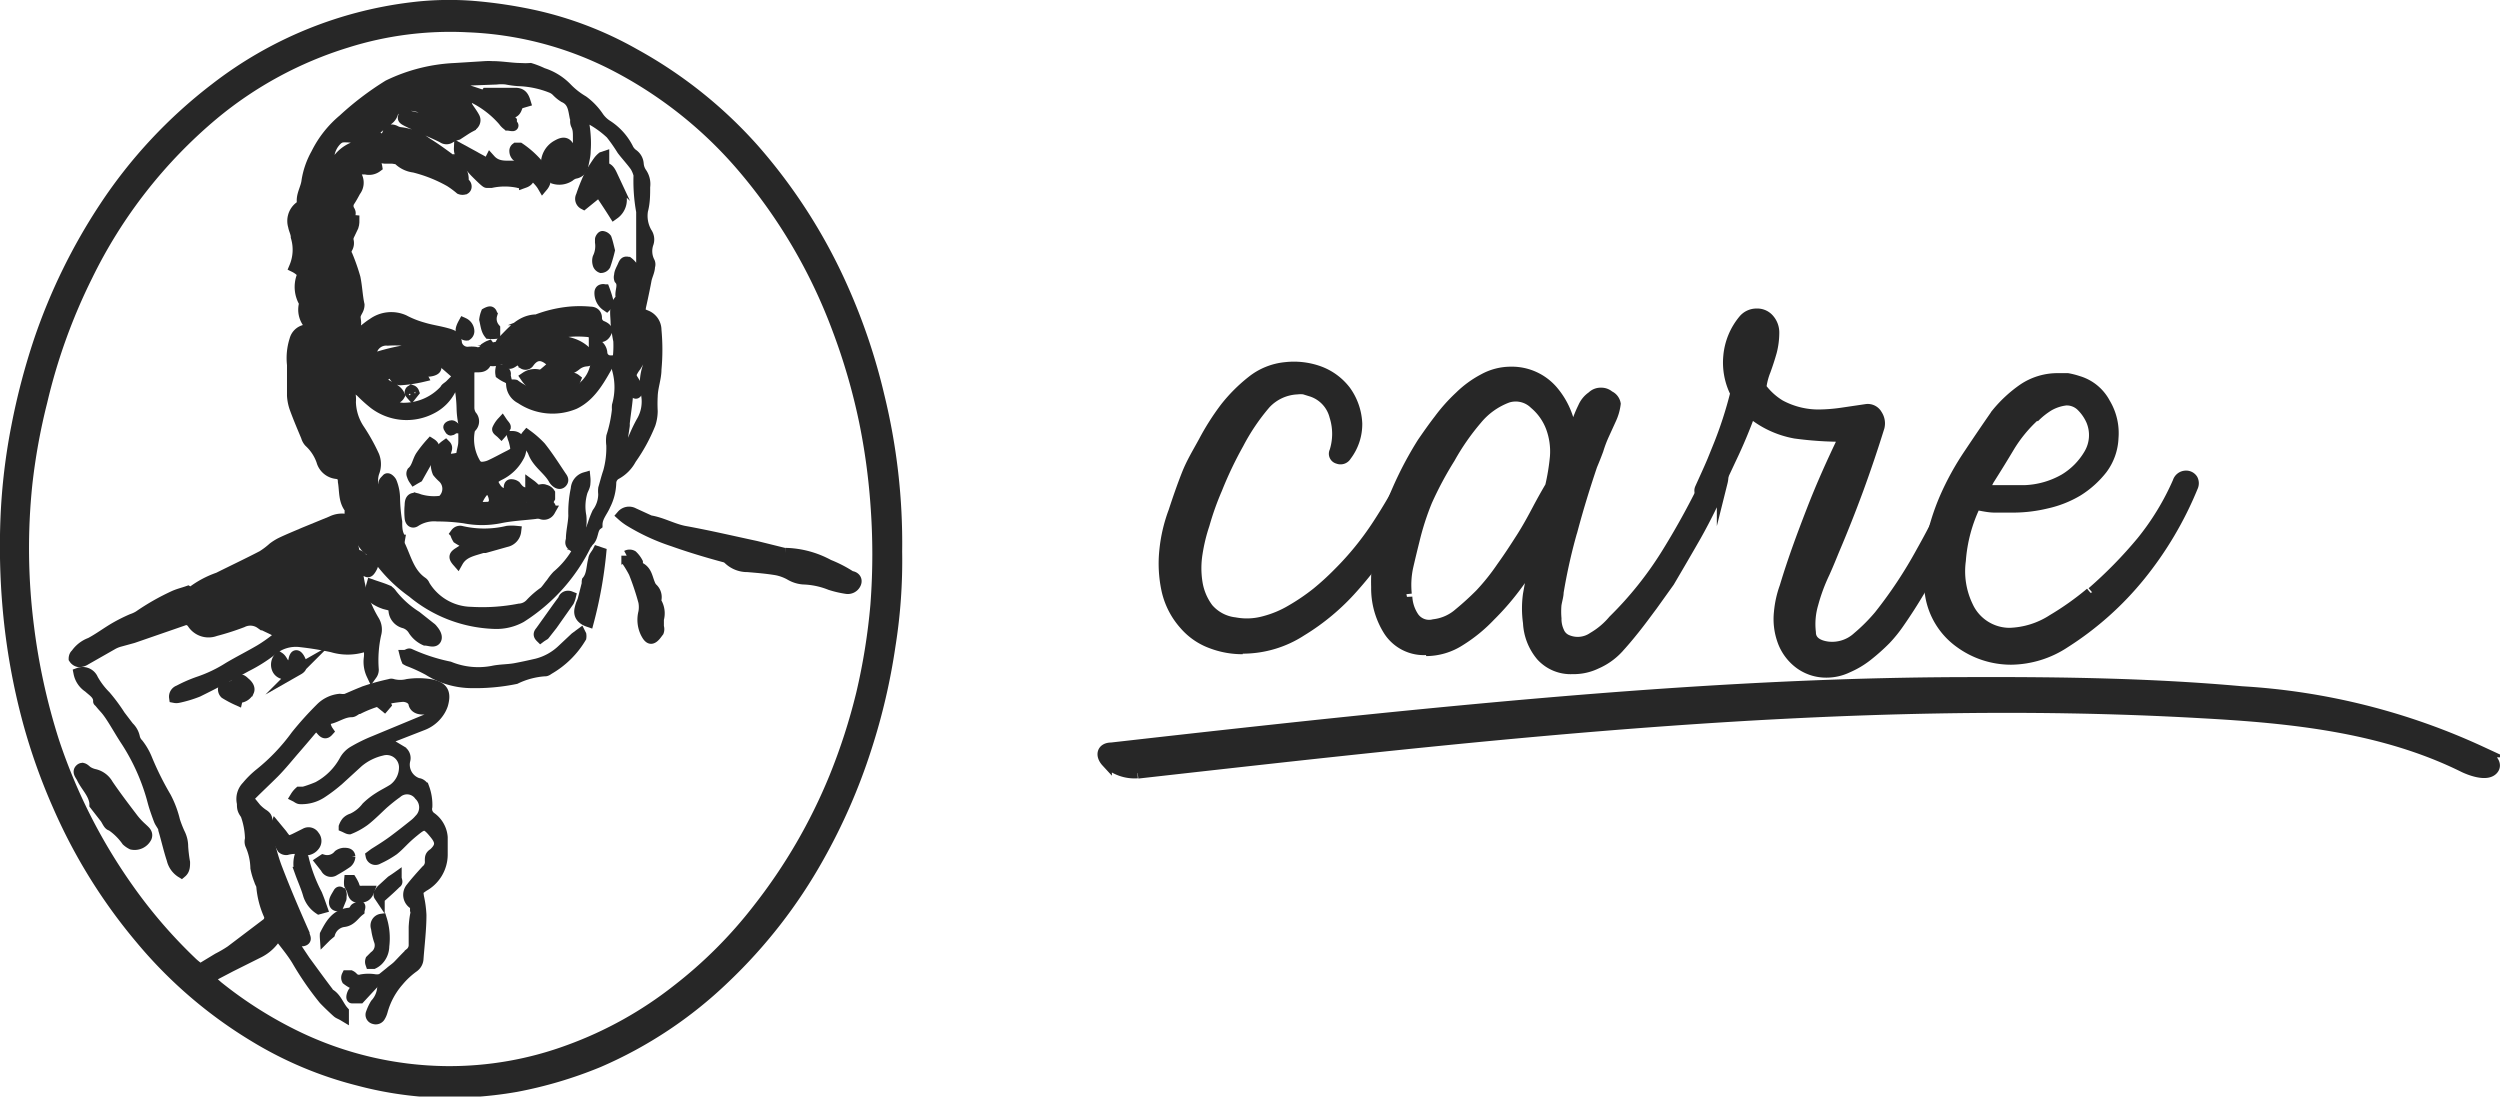 <svg xmlns="http://www.w3.org/2000/svg" viewBox="0 0 92.86 40.73"><defs><style>.cls-1,.cls-2{fill:#272727;stroke:#272727;stroke-miterlimit:10;stroke-width:0.4px;}.cls-1{fill-rule:evenodd;}</style></defs><title>to-header-care</title><g id="Layer_2" data-name="Layer 2"><g id="Capa_1" data-name="Capa 1"><path class="cls-1" d="M33.31,20.49A20,20,0,0,1,33.06,24a23.18,23.18,0,0,1-.88,3.77,21.74,21.74,0,0,1-1.78,4.08,18.92,18.92,0,0,1-3.48,4.48,15.76,15.76,0,0,1-4.69,3.12,15.6,15.6,0,0,1-3.06.91,14.33,14.33,0,0,1-3.33.19,13.4,13.4,0,0,1-2.52-.42,14,14,0,0,1-3.83-1.6,16.74,16.74,0,0,1-4.26-3.65,20.17,20.17,0,0,1-3.06-4.92,22.15,22.15,0,0,1-1.12-3.14A24.35,24.35,0,0,1,.3,22.62a26.15,26.15,0,0,1-.08-3.43,22.35,22.35,0,0,1,.4-3.35,25.09,25.09,0,0,1,.84-3.2A21.57,21.57,0,0,1,3.88,7.7,18.1,18.1,0,0,1,8,3.28a14.81,14.81,0,0,1,7.32-3A11.41,11.41,0,0,1,17.55.23,17.4,17.4,0,0,1,19.7.54,13.43,13.43,0,0,1,23.56,2,16.68,16.68,0,0,1,28,5.54,20.35,20.35,0,0,1,31.3,10.7a22.31,22.31,0,0,1,1.35,4A22.93,22.93,0,0,1,33.31,20.49ZM12.19,27.16c-.09.1-.15.07-.22,0-.21-.24-.24-.25-.45,0s-.39.46-.59.69-.49.59-.76.86-.55.53-.82.8-.13.16,0,.32a1.6,1.6,0,0,0,.41.41c.18.11.18.19.12.42a.34.34,0,0,0,0,.2c.13.48.25,1,.42,1.43.31.81.65,1.6,1,2.39,0,.09.1.2,0,.25s-.18,0-.22-.14a.57.57,0,0,0,0-.14l-.22-.44c0-.09-.09-.18-.12-.27-.1-.31-.2-.62-.29-.92s-.14-.43-.2-.65,0-.17-.14-.13a.25.25,0,0,0-.14.16s0,.11,0,.16l.72,2.11a1.58,1.58,0,0,0,.2.36l.44.66c.28.38.56.77.85,1.15a.24.24,0,0,0,.08.09c.24.15.32.44.5.64,0,0,0,.07,0,.16-.1-.06-.17-.08-.22-.12s-.35-.32-.51-.49a11.3,11.3,0,0,1-1-1.45c-.2-.33-.45-.62-.69-.94-.06,0-.1.07-.11.1a1.59,1.59,0,0,1-.66.57l-1,.5-.63.33-.2.1.35.31a15.4,15.4,0,0,0,2.74,1.76A13.1,13.1,0,0,0,16.6,39.8,12.83,12.83,0,0,0,21.15,39a14.51,14.51,0,0,0,4-2.23,16.76,16.76,0,0,0,3-3A20.41,20.41,0,0,0,31,28.87a22.28,22.28,0,0,0,1-3.1,23.14,23.14,0,0,0,.53-3.3,24.84,24.84,0,0,0,0-3.76,23.8,23.8,0,0,0-.42-3.05,22.9,22.9,0,0,0-1-3.44,20,20,0,0,0-3.52-6A15.75,15.75,0,0,0,22.7,2.37,13,13,0,0,0,17.38,1a12.81,12.81,0,0,0-4.52.58A14.34,14.34,0,0,0,7.93,4.25a18.24,18.24,0,0,0-4.69,6,21.44,21.44,0,0,0-1.68,4.66A22.74,22.74,0,0,0,1,18a23,23,0,0,0,.06,5.25A23.58,23.58,0,0,0,2,27.54,20.75,20.75,0,0,0,4.76,33a18.51,18.51,0,0,0,2.35,2.73c.11.11.24.2.32.27l.66-.4a4.62,4.62,0,0,0,.48-.28l1.32-1A.28.28,0,0,0,10,34a3.25,3.25,0,0,1-.28-1.07c0-.07-.06-.14-.08-.22a2.54,2.54,0,0,1-.14-.47,2.26,2.26,0,0,0-.2-.88.33.33,0,0,1,0-.2,2.82,2.82,0,0,0-.17-.91C9,30.08,9,30,9,29.84a.67.67,0,0,1,.17-.63,3.31,3.31,0,0,1,.5-.49A7.31,7.31,0,0,0,11,27.32a12.12,12.12,0,0,1,.9-1,1.15,1.15,0,0,1,.72-.35.86.86,0,0,0,.23,0c.26-.11.52-.23.78-.32a8.19,8.19,0,0,1,.85-.23.14.14,0,0,1,.11,0,1.13,1.13,0,0,0,.55,0,2.78,2.78,0,0,1,.81,0c.48.08.63.28.49.76a1.14,1.14,0,0,1-.15.29,1.27,1.27,0,0,1-.59.46l-1.18.46-.24.13.26.16.35.21a.3.3,0,0,1,.15.35.73.73,0,0,0,.49.86c.09,0,.2.1.22.17a1.82,1.82,0,0,1,.11.69.38.38,0,0,0,.15.4,1,1,0,0,1,.42.74c0,.22,0,.43,0,.65a1.35,1.35,0,0,1-.7,1.17c-.21.15-.22.14-.18.4a3.85,3.85,0,0,1,.09.67c0,.54-.07,1.09-.11,1.64a.4.4,0,0,1-.17.29,3,3,0,0,0-.55.51,2.83,2.83,0,0,0-.61,1.13.77.77,0,0,1-.08.19.18.18,0,0,1-.22.09.15.15,0,0,1-.11-.21,1.77,1.77,0,0,1,.16-.34,1,1,0,0,0,.23-.93l.31-.25c.09-.08.2-.15.29-.24s.29-.31.45-.46a.39.39,0,0,0,.15-.33c0-.21,0-.43,0-.64a3.44,3.44,0,0,1,.05-.45.29.29,0,0,0,0-.18c0-.07,0-.14,0-.2l0,0a.4.4,0,0,1-.16-.63c.18-.23.37-.44.56-.65a.4.4,0,0,0,.15-.36c0-.12,0-.19.13-.27.26-.24.28-.42.07-.69-.37-.47-.44-.43-.82-.12s-.48.47-.74.68a3.64,3.64,0,0,1-.58.33.17.17,0,0,1-.26-.11l.12-.09c.24-.15.48-.3.71-.47s.51-.39.76-.59a1.34,1.34,0,0,0,.21-.2.63.63,0,0,0,0-.9.57.57,0,0,0-.84-.09c-.17.12-.33.25-.48.38s-.47.46-.72.65a2.52,2.52,0,0,1-.56.31c-.05,0-.13-.05-.2-.08a.64.64,0,0,1,.1-.18.45.45,0,0,1,.2-.12,1.41,1.41,0,0,0,.54-.43,2.71,2.71,0,0,1,.46-.36c.17-.11.36-.2.53-.31a1,1,0,0,0,.41-.84.66.66,0,0,0-.84-.6,2.09,2.09,0,0,0-.88.44l-.7.64a5.63,5.63,0,0,1-.67.51,1.35,1.35,0,0,1-.78.21c-.06,0-.11-.05-.17-.08a.79.79,0,0,1,.14-.17s.09,0,.14,0,.37-.11.55-.19a2.43,2.43,0,0,0,1-1,.89.89,0,0,1,.3-.31,5.79,5.79,0,0,1,.79-.39l2-.83a.63.63,0,0,0,.23-.12.19.19,0,0,0,.08-.16s-.08-.07-.14-.08-.25,0-.38,0-.29-.05-.32-.21-.22-.26-.41-.26a4.41,4.41,0,0,0-1.63.45c-.09,0-.18.12-.27.12-.3,0-.53.18-.8.25a.21.21,0,0,0-.17.24A.63.63,0,0,0,12.19,27.16Zm3.66-1.59c-.07,0-.1,0-.12,0s-.18.07-.2.13.06.15.1.22a.2.2,0,0,0,.08,0,.35.35,0,0,0,.41-.05.19.19,0,0,0,.05-.14C16.15,25.66,16,25.57,15.85,25.57Z"/><path class="cls-1" d="M10.94,9.92A1.66,1.66,0,0,0,11,8.8c0-.14-.08-.27-.1-.4a.66.66,0,0,1,.22-.71c.05,0,.11-.1.11-.14-.05-.3.14-.55.17-.84a3,3,0,0,1,.35-1,3.9,3.9,0,0,1,1-1.27,11,11,0,0,1,1.67-1.27,6.31,6.31,0,0,1,2.48-.63l1.12-.07a2.26,2.26,0,0,1,.26,0c.34,0,.68.06,1,.07a3,3,0,0,0,.42,0,3.35,3.35,0,0,1,.46.18,2.14,2.14,0,0,1,.9.56,2.84,2.84,0,0,0,.6.47,2.4,2.4,0,0,1,.58.61,1.14,1.14,0,0,0,.32.3,2.2,2.2,0,0,1,.76.84.58.58,0,0,0,.2.24.47.47,0,0,1,.19.34.68.68,0,0,0,.11.33.73.73,0,0,1,.13.53c0,.29,0,.58-.08.88a1.24,1.24,0,0,0,.15.82.44.44,0,0,1,.06.39.88.88,0,0,0,.05.71.22.22,0,0,1,0,.16c0,.17-.1.34-.13.51s-.12.61-.19.92,0,.31.19.39a.58.58,0,0,1,.37.54,7.91,7.91,0,0,1,0,1.46c0,.33-.13.65-.14,1a5.09,5.09,0,0,0,0,.55,1.56,1.56,0,0,1-.08.48,6.3,6.3,0,0,1-.71,1.3,1.35,1.35,0,0,1-.55.56.38.38,0,0,0-.2.33,1.92,1.92,0,0,1-.21.82c-.1.24-.3.44-.3.73-.21.16-.12.49-.35.64,0,0,0,.05-.05.08a6.65,6.65,0,0,1-2.43,2.72,1.89,1.89,0,0,1-1,.23A5,5,0,0,1,15.32,22,5.39,5.39,0,0,1,14,20.67c0-.05-.07-.13-.13-.15-.39-.17-.49-.57-.68-.89A1,1,0,0,1,13,19a.17.17,0,0,0,0-.11c-.24-.29-.19-.66-.25-1,0-.18-.07-.28-.25-.3a.64.64,0,0,1-.55-.47,1.71,1.71,0,0,0-.46-.7.49.49,0,0,1-.11-.2c-.15-.36-.3-.71-.43-1.07a1.71,1.71,0,0,1-.09-.45c0-.38,0-.76,0-1.15a2.21,2.21,0,0,1,.09-.92.5.5,0,0,1,.38-.37c.17,0,.2-.11.12-.25a.83.83,0,0,1-.15-.7.08.08,0,0,0,0-.08,1.13,1.13,0,0,1-.09-.95.24.24,0,0,0,0-.16A.93.93,0,0,0,10.94,9.92Zm12.7.37a.46.46,0,0,0,.19-.43c0-.14,0-.29,0-.43s0-.33,0-.5c0-.35,0-.71,0-1.07a6.37,6.37,0,0,1-.1-1.31.13.13,0,0,0,0-.06,1.2,1.2,0,0,0-.13-.31c-.15-.21-.33-.4-.49-.61a6.42,6.42,0,0,0-.42-.6A3.66,3.66,0,0,0,22,4.46c-.1-.08-.23-.14-.34,0a3.9,3.9,0,0,1,.08.57,3.76,3.76,0,0,1,0,.58c0,.18-.05.35-.08.52a.35.35,0,0,1-.31.31.56.56,0,0,0-.2.11.69.69,0,0,1-.58.08.68.68,0,0,1-.27-.44.77.77,0,0,1,.41-.8c.23-.13.36-.1.45.14a2,2,0,0,1,.06.23l.11.2a.32.32,0,0,0,.15-.33c0-.17,0-.35,0-.53s0-.3-.07-.45,0-.2-.05-.29c-.06-.29-.07-.6-.41-.75a1.37,1.37,0,0,1-.27-.22.59.59,0,0,0-.19-.13A3.59,3.59,0,0,0,19.25,3a3.56,3.56,0,0,1-.44-.06,1.55,1.55,0,0,0-.37,0L16.83,3a1.33,1.33,0,0,0-.23.1L18,3.56l.07-.1.5,0h.56c.22,0,.31.09.38.32l-.24.07c-.09.12-.07.3-.26.34-.22-.11-.33-.41-.68-.42a.84.84,0,0,0,.14.19l.53.54s0,.1.05.15-.14,0-.19,0a.61.61,0,0,1-.16-.16,3.57,3.57,0,0,0-1.11-.86l-.21-.06a.41.41,0,0,0,0,.42c.08.12.17.24.24.37s0,.27-.14.34a2.53,2.53,0,0,0-.22.13L17,5a1.28,1.28,0,0,0-.27.11.24.24,0,0,1-.29,0c-.28-.14-.57-.26-.85-.39s-.34-.15-.51-.24S15,4.37,15,4.24a2.6,2.6,0,0,0,.53.14,3.5,3.5,0,0,0,.55-.09V4.21L15.64,4a1.27,1.27,0,0,0-.72-.06.39.39,0,0,0-.34.29.46.46,0,0,1-.17.22c-.13.11-.27.2-.39.31a2.15,2.15,0,0,0-.19.22,1.22,1.22,0,0,0,.76.25l-.18-.29c.06-.14.15-.13.25-.09a.62.62,0,0,0,.19.07,2,2,0,0,1,1,.39c.28.17.54.36.8.55s.57.42.56.82c0,0,0,.09.06.14s.07.16,0,.2a.24.24,0,0,1-.18,0,3.37,3.37,0,0,0-.38-.28,5.28,5.28,0,0,0-1.33-.53,1,1,0,0,1-.55-.25c0-.06-.16-.06-.24-.08l-.29,0-.84-.11a.58.58,0,0,0-.16.05c.1.16.24.12.36.13s.3,0,.34.25a.49.49,0,0,1-.42.08l-.47,0a.41.41,0,0,0-.42.26c-.11.26-.2.52-.31.83.09,0,.18,0,.21,0A1.06,1.06,0,0,0,12.73,7a2.13,2.13,0,0,1,.47-.53.51.51,0,0,1,0,.63c-.07.13-.14.26-.22.38a.32.32,0,0,0,0,.34c.08.13,0,.2-.1.27s-.2.17-.15.32a3.34,3.34,0,0,0,.17.44.36.36,0,0,1,0,.36.26.26,0,0,0,0,.28,7.39,7.39,0,0,1,.29.83c.07.34.08.69.15,1,0,.18-.11.26-.14.4s.08.31-.05.45a.2.2,0,0,0,0,.18c.06.09.14,0,.21,0s.31-.23.48-.33A1.17,1.17,0,0,1,15,11.89a3.53,3.53,0,0,0,.7.28c.29.09.59.13.88.21s.36.13.38.38a.42.42,0,0,0,.43.32,1.13,1.13,0,0,1,.26,0,.3.3,0,0,0,.37-.15s.09-.06.14-.08l.06.08c0,.08.05.2.17.16s.11-.11.15-.18.06-.18.12-.23c.35-.34.66-.76,1.21-.8l.06,0a4.64,4.64,0,0,1,1.21-.29,4.17,4.17,0,0,1,.79,0c.14,0,.23.08.23.22a.32.32,0,0,0,.22.31c.17.08.19.14.12.26s-.18.17-.34.09-.21-.15-.31-.15a4,4,0,0,0-1.14.05c-.39.12-.79.19-1.19.28a.93.93,0,0,0-.56.47c.19.12.29,0,.4-.08a1.92,1.92,0,0,1,.31-.18,2.49,2.49,0,0,1,.37-.09,1.88,1.88,0,0,1,1.24,0,1.31,1.31,0,0,1,.59.41c.09.12.06.22-.09.23a.68.68,0,0,0-.39.16,1,1,0,0,1-1,.14l.21-.18-.15-.12c-.28-.25-.55-.29-.8.05a.15.15,0,0,1-.26,0c0-.21.32-.19.33-.42h-.09c-.14.1-.29.19-.43.3-.3.23-.32.23-.48-.11a.58.58,0,0,1-.53.16.15.15,0,0,0-.13.06c-.07.19-.22.18-.38.18s-.26.05-.26.24q0,.64,0,1.29a.55.55,0,0,0,.09.28.3.3,0,0,1,0,.42.3.3,0,0,0-.08.18,1.75,1.75,0,0,0,.22,1.16.28.28,0,0,0,.29.15.83.83,0,0,0,.27-.07c.24-.11.47-.24.71-.36s.26-.17.21-.4-.05-.17-.09-.31c.18,0,.26.13.28.25a.61.61,0,0,1-.06.51,1.6,1.6,0,0,1-.68.66c-.31.15-.34.25-.14.53a.54.54,0,0,0,.18.15l.24.14-.12.34c.3-.05.59.08.82-.14a.37.37,0,0,0-.2-.05.52.52,0,0,1-.45-.46c0-.05,0-.14.07-.14a.28.28,0,0,1,.17.05s.06.08.09.11a.41.41,0,0,0,.4.14s.05,0,.07,0,0-.17,0-.29c.11.08.17.17.25.19s.19-.05.28,0a.27.27,0,0,1,.18.12s0,.12,0,.18a1.48,1.48,0,0,1-.08.13.24.24,0,0,0,0,.07c.07.08.17.15.08.28a.25.25,0,0,1-.33.1.58.58,0,0,0-.23,0c-.43.05-.87.07-1.3.16a3.4,3.4,0,0,1-1.31,0,7,7,0,0,0-1-.07,1.29,1.29,0,0,0-.81.19c-.12.09-.2,0-.21-.12a2.44,2.44,0,0,1,0-.47c0-.25.1-.32.34-.22a1.9,1.9,0,0,0,.75.07.22.22,0,0,0,.17-.09.57.57,0,0,0-.05-.8,1.62,1.62,0,0,1-.18-.19.84.84,0,0,1,.29-1c.1.1,0,.2,0,.3s0,.23.14.22a1.91,1.91,0,0,0,.45-.08c0-.19.07-.35.08-.51s0-.51,0-.76a3.07,3.07,0,0,1-.06-.51A5.29,5.29,0,0,0,17,14a.1.1,0,0,0,0-.07c-.23-.2-.45-.4-.69-.59a.23.23,0,0,0-.21,0,.42.42,0,0,1-.35.09.3.3,0,0,0-.18.08,3.58,3.58,0,0,0-.3.36c.13.06.3-.11.42.12a4.81,4.81,0,0,1-.81.12.27.27,0,0,1-.26-.2l.37,0a2.45,2.45,0,0,1-.3-.21c-.07-.07-.13-.15-.25-.11s-.07.17-.08.26,0,0,0,.05l-.24.15c.16.33.58.32.72.63-.08.14-.19.12-.3.08l-.38-.15c-.16-.08-.32-.16-.35-.39a.18.18,0,0,0-.26-.15.19.19,0,0,0-.06.28,1,1,0,0,0,.47.47l.68.26a.82.82,0,0,0,.4.08,2.07,2.07,0,0,0,1.5-.69c0-.05.1-.09.19-.18,0,.1,0,.16,0,.19a1.59,1.59,0,0,1-.69.69A2,2,0,0,1,13.9,15a5.35,5.35,0,0,1-.5-.45l-.27-.21a.4.4,0,0,0-.11.39,1.2,1.2,0,0,1,0,.2,1.92,1.92,0,0,0,.31,1,7.07,7.07,0,0,1,.56,1,.83.83,0,0,1,0,.62,1,1,0,0,0,0,.6,2.82,2.82,0,0,1,.11.81,6,6,0,0,0,.11.74.19.19,0,0,0,.21.18,1.11,1.11,0,0,0,0-.6l-.06-.47c0-.12,0-.25,0-.38a4.1,4.1,0,0,1,0-.49c0-.05.07-.1.11-.15s.15.07.17.12a1.64,1.64,0,0,1,.12.63,6,6,0,0,0,.08.84c0,.19,0,.39.1.57,0,0,0,.07,0,.11a.5.5,0,0,0,0,.17c.24.49.35,1.06.85,1.4a.23.23,0,0,1,.08.11,2.06,2.06,0,0,0,1.73,1,7.16,7.16,0,0,0,1.79-.12.61.61,0,0,0,.41-.19,3.11,3.11,0,0,1,.52-.45c.1-.1.17-.22.26-.32a1.93,1.93,0,0,1,.22-.28,3.34,3.34,0,0,0,.77-.94c.13-.22.29-.42.42-.64a2.38,2.38,0,0,0,.16-.4,3.65,3.65,0,0,1,.14-.35,1.18,1.18,0,0,0,.23-.71.84.84,0,0,1,0-.2c.06-.2.11-.41.18-.61a3.33,3.33,0,0,0,.12-1,1.19,1.19,0,0,1,0-.32,4.85,4.85,0,0,0,.21-1,.77.77,0,0,1,0-.15,2.48,2.48,0,0,0,0-1.35,1.41,1.41,0,0,1,0-.2,4,4,0,0,0,.05-.85,6.53,6.53,0,0,1-.1-.66c0-.32-.1-.65.19-.9a.07.07,0,0,0,0-.05c-.06-.23.13-.47-.06-.68a.22.22,0,0,1,0-.14c0-.12.08-.24.13-.36s.08-.16.19-.13A.81.81,0,0,1,23.64,10.29Zm.54,2.41-.1,0a2.07,2.07,0,0,0-.15.25,3.25,3.25,0,0,1-.31.65,1.38,1.38,0,0,0-.29.72c0,.47-.09.95-.14,1.42a.29.29,0,0,1,0,.09c-.05.33-.1.67-.14,1a.17.17,0,0,0,.06.14.24.24,0,0,0,.17-.06,1,1,0,0,0,.11-.23,6,6,0,0,1,.43-1A1.46,1.46,0,0,0,24,14.6a1.88,1.88,0,0,1,.15-1.17A1.14,1.14,0,0,0,24.18,12.7ZM13.71,5.34s0-.07,0-.08a2.45,2.45,0,0,0-1-.17.44.44,0,0,0-.2.11,1,1,0,0,0-.29.58,9.48,9.48,0,0,1-.38,1,2.1,2.1,0,0,0-.2.82c0,.13,0,.27.14.4a1,1,0,0,0,.14-.25l.39-1.28a1.34,1.34,0,0,1,1.28-1.09A.44.44,0,0,0,13.71,5.34ZM16.56,13c-.08,0-.13-.11-.2-.12-.24-.05-.48-.07-.71-.14a4.38,4.38,0,0,0-1.25-.1.56.56,0,0,0-.61.47c0,.12,0,.2.14.19a1.15,1.15,0,0,0,.17-.06A7.88,7.88,0,0,1,15.16,13a2.07,2.07,0,0,1,1.15.12.22.22,0,0,0,.14,0S16.5,13.08,16.56,13Zm-4.71-1.44a1.56,1.56,0,0,0,.05-.22c0-.37,0-.73,0-1.09a1.7,1.7,0,0,0-.11-.43.24.24,0,0,0-.14-.1s-.08.07-.1.12,0,.05,0,.08c0,.43.06.86.1,1.29A.35.35,0,0,0,11.85,11.58Zm1.64,1.29c-.08.05-.16.08-.18.12a2.25,2.25,0,0,0-.14.44c-.06.27-.17.32-.42.23a5,5,0,0,0-.67-.18c0,.08,0,.13.06.14.25.13.5.27.75.38a.44.44,0,0,0,.44-.3,1.88,1.88,0,0,1,.16-.67A.83.83,0,0,0,13.49,12.87Zm10.69-.71c-.23-.17-.36-.17-.48,0a1.27,1.27,0,0,0-.18.87l.06,0Zm-6.52,6.7a3.82,3.82,0,0,0,.43,0,.25.25,0,0,0,.27-.25c0-.14-.08-.36-.19-.39a.21.21,0,0,0-.18,0A1.23,1.23,0,0,0,17.66,18.86Zm3.26-5.36,0,.07a2.4,2.4,0,0,0,.32-.17s0-.13.06-.2-.17,0-.21,0A1.58,1.58,0,0,0,20.92,13.5Zm.09-.36-.52.13C20.81,13.37,20.87,13.35,21,13.14Zm-5.82.37s.07,0,.08-.08,0,0,0-.06a.5.5,0,0,0-.08.07Z"/><path class="cls-1" d="M12.91,19.3c.08.42.16.79.24,1.16,0,.06.07.16.1.16.18,0,.21.14.27.29l.25-.16c.14.12.09.26,0,.4s-.12.09-.2.05l-.28-.15a2.37,2.37,0,0,0,0,.24,4.39,4.39,0,0,0,.6,1.76.63.63,0,0,1,.07.51,4.52,4.52,0,0,0-.09,1.32.32.32,0,0,1-.06.18,1.12,1.12,0,0,1-.1-.6,1.12,1.12,0,0,0,0-.32c0-.11-.1-.16-.22-.11a2,2,0,0,1-1.15,0,11.67,11.67,0,0,0-1.16-.19,1.38,1.38,0,0,0-1.09.32,5.71,5.71,0,0,1-.94.59c-.6.33-1.19.64-1.8.94a4.4,4.4,0,0,1-.73.22.36.36,0,0,1-.14,0,.24.24,0,0,1,.16-.26,5.22,5.22,0,0,1,.73-.32,5.11,5.11,0,0,0,1.13-.54c.39-.23.79-.43,1.18-.66a5.81,5.81,0,0,0,.57-.4c.13-.1.1-.21,0-.28s-.38-.18-.57-.29A.66.66,0,0,0,9,23.11a9.59,9.59,0,0,1-1,.32.71.71,0,0,1-.87-.31C7,23,6.92,23,6.79,23.05l-1.85.64-.51.14a1.19,1.19,0,0,0-.26.11l-1,.57a.42.42,0,0,1-.24.07.27.27,0,0,1-.18-.12s0-.11.07-.16a1.12,1.12,0,0,1,.54-.42c.32-.17.61-.39.92-.57A6.28,6.28,0,0,1,4.9,23a1.23,1.23,0,0,0,.26-.12,8.62,8.62,0,0,1,1.32-.75c.16-.07.33-.11.5-.17A.29.29,0,0,0,7.11,22a3.51,3.51,0,0,1,1-.54c.54-.27,1.09-.53,1.63-.81a2.94,2.94,0,0,0,.41-.31,2,2,0,0,1,.27-.17c.29-.14.59-.26.89-.39l1-.41A.88.88,0,0,1,12.91,19.3Z"/><path class="cls-1" d="M23.1,19.14a.35.35,0,0,1,.43-.08l.48.22a.52.52,0,0,0,.13.06c.44.07.83.3,1.27.39.89.16,1.78.37,2.67.56l1.05.26h.06a3.53,3.53,0,0,1,1.59.43,4.67,4.67,0,0,1,.83.43c.1,0,.24.09.18.25a.32.32,0,0,1-.35.2,3.75,3.75,0,0,1-.6-.14,2.93,2.93,0,0,0-1-.21,1.13,1.13,0,0,1-.5-.16,1.7,1.7,0,0,0-.49-.18c-.35-.06-.72-.09-1.08-.12a1,1,0,0,1-.73-.3.39.39,0,0,0-.16-.07c-.63-.17-1.26-.36-1.88-.58a7.63,7.63,0,0,1-1.59-.73A2,2,0,0,1,23.1,19.14Z"/><path class="cls-1" d="M2.93,25a.41.41,0,0,1,.52.23,2.82,2.82,0,0,0,.47.62,6.56,6.56,0,0,1,.54.73l.32.42A.74.74,0,0,1,5,27.4a.49.49,0,0,0,.13.23,2.33,2.33,0,0,1,.32.55,11.19,11.19,0,0,0,.71,1.43,3.71,3.71,0,0,1,.33.88,4.37,4.37,0,0,0,.18.46,1.08,1.08,0,0,1,.12.5,5.41,5.41,0,0,0,.07.58c0,.14,0,.28-.12.38a.78.78,0,0,1-.35-.49c-.12-.36-.2-.73-.31-1.1,0-.12-.12-.23-.17-.36s-.16-.43-.22-.65a7.76,7.76,0,0,0-1-2.28c-.2-.3-.37-.61-.56-.9s-.25-.32-.38-.48-.08-.07-.09-.11c0-.25-.21-.36-.37-.51A.82.82,0,0,1,2.93,25Z"/><path class="cls-1" d="M21.58,23.58a.38.38,0,0,1,0,.1,3.31,3.31,0,0,1-1.2,1.18s-.09.07-.13.06a2.94,2.94,0,0,0-1.1.29,7.44,7.44,0,0,1-1.63.15,3.05,3.05,0,0,1-1.61-.47,6.14,6.14,0,0,0-.69-.32.58.58,0,0,1-.11-.05,1.27,1.27,0,0,1-.06-.18c.06,0,.13-.07.17-.05a6.84,6.84,0,0,0,1.47.48,2.85,2.85,0,0,0,1.61.16c.28-.06.57-.05.84-.1s.54-.11.8-.17a2.13,2.13,0,0,0,.94-.52l.49-.46.19-.14Z"/><path class="cls-1" d="M4.9,31.36a.8.8,0,0,1-.19-.13,2.25,2.25,0,0,0-.58-.57c-.09,0-.15-.17-.22-.27l-.39-.5s0-.05,0-.07c-.05-.37-.33-.61-.48-.93-.05-.1-.17-.22-.06-.32s.2.05.29.1a.85.85,0,0,0,.22.09.77.77,0,0,1,.52.38c.3.44.62.86.94,1.28a2.58,2.58,0,0,0,.32.34c.1.1.23.18.17.34A.49.49,0,0,1,4.9,31.36Z"/><path class="cls-1" d="M24.46,23c0,.11,0,.2,0,.28a.27.27,0,0,1,0,.18c-.07.09-.15.22-.25.25s-.18-.12-.23-.22a1.11,1.11,0,0,1-.07-.74,1.07,1.07,0,0,0,0-.4,9.77,9.77,0,0,0-.36-1.08,4.12,4.12,0,0,0-.27-.45s0-.17,0-.18a.22.22,0,0,1,.21,0,1,1,0,0,1,.19.25c0,.07,0,.18.1.2.24.13.26.37.35.59a.48.48,0,0,0,.1.17.44.44,0,0,1,.14.42.13.13,0,0,0,0,.09A.8.8,0,0,1,24.46,23Z"/><path class="cls-1" d="M13.81,21.72c.2.07.37.12.54.19a.4.4,0,0,1,.2.16,3.57,3.57,0,0,0,.91.82l.53.42a.3.3,0,0,1,.08.08c.14.16.18.31.1.39s-.25,0-.38,0a1,1,0,0,1-.45-.4.6.6,0,0,0-.32-.24.51.51,0,0,1-.39-.46c0-.15-.1-.19-.22-.22A1.35,1.35,0,0,1,14,22.3C13.77,22.18,13.73,22,13.81,21.72Z"/><path class="cls-1" d="M22.32,20.53a16,16,0,0,1-.46,2.56c-.26-.09-.37-.25-.32-.47s.09-.24.12-.36l.15-.59a.25.25,0,0,1,0-.09c.19-.23.16-.53.24-.8,0-.1.1-.19.15-.29Z"/><path class="cls-1" d="M10.23,30.7l.24.29c.19.27.23.29.53.14l.34-.17a.24.24,0,0,1,.33.09.28.28,0,0,1,0,.37.4.4,0,0,1-.42.14,1.11,1.11,0,0,0-.6,0,.21.21,0,0,1-.16-.05c-.12-.2-.22-.41-.33-.62C10.16,30.84,10.19,30.8,10.23,30.7Z"/><path class="cls-1" d="M14,36.39l-.63.68s0,0-.05,0-.2,0-.24,0,0-.18.07-.25l.27-.19v-.07a.93.93,0,0,1-.24,0,1.22,1.22,0,0,1-.29-.17.17.17,0,0,1,0-.15s.09,0,.13,0a.28.28,0,0,1,.09.07.3.3,0,0,0,.32.08,1.48,1.48,0,0,1,.51,0Z"/><path class="cls-1" d="M8.81,26a3.88,3.88,0,0,1-.45-.24.22.22,0,0,1-.06-.2s.12-.07.17-.06a.3.3,0,0,0,.31-.15c.11-.14.18-.13.31,0s0,0,0,0,.22.16.15.32a.41.41,0,0,1-.37.24H8.83Z"/><path class="cls-1" d="M11.85,33.76a1,1,0,0,1-.39-.51c-.08-.29-.21-.57-.31-.85a1,1,0,0,1,0-.64c.05.06.12.09.12.13a5.77,5.77,0,0,0,.5,1.33c.07.17.13.34.19.51Z"/><path class="cls-1" d="M12,31.94a.55.55,0,0,0,.58-.18.4.4,0,0,1,.19-.07c.1,0,.22,0,.23.13a.31.31,0,0,1-.11.22,5.35,5.35,0,0,1-.47.29.21.21,0,0,1-.32-.09L11.91,32Z"/><path class="cls-1" d="M14.17,34.14a2.36,2.36,0,0,1,.09,1,.75.75,0,0,1-.22.53.66.66,0,0,1-.17.12s-.09,0-.1,0a.2.2,0,0,1,0-.13l.14-.14a.5.5,0,0,0,.17-.6,2.42,2.42,0,0,1-.1-.45A.24.24,0,0,1,14.17,34.14Z"/><path class="cls-1" d="M10.37,24.42c.15.1.14.33.36.3s.15-.22.23-.34.22.16.24.29-.08.18-.15.22a1.07,1.07,0,0,1-.38.13.31.31,0,0,1-.36-.15A.4.4,0,0,1,10.37,24.42Z"/><path class="cls-1" d="M20.08,23.67c-.09-.09-.06-.15,0-.22l.3-.42c.18-.25.36-.51.55-.76,0-.07.11-.17.26-.11a.85.85,0,0,1-.06.17l-.62.88-.29.37S20.12,23.64,20.08,23.67Z"/><path class="cls-1" d="M12.08,34.82a.82.82,0,0,1,0-.11c.19-.37.39-.73.86-.79a.29.29,0,0,0,.24-.14c0-.05.09-.06.16-.11s0,.14,0,.16c-.18.14-.29.36-.55.4a.63.63,0,0,0-.54.44S12.14,34.76,12.08,34.82Z"/><path class="cls-1" d="M14.72,32.6c0,.08.06.17,0,.19-.17.17-.35.33-.53.49,0,0-.08,0-.1,0a.09.09,0,0,1,0-.1.45.45,0,0,1,.1-.14l.35-.32S14.65,32.65,14.72,32.6Z"/><path class="cls-1" d="M13.05,32.7a1.4,1.4,0,0,1,.09.17c.07.21.11.24.33.23l.23,0c-.09.24-.25.23-.4.23s-.18-.12-.21-.24a2.4,2.4,0,0,0-.11-.23.81.81,0,0,1,0-.16Z"/><path class="cls-1" d="M12.56,33.65c-.16,0-.15-.13-.13-.21s.09-.18.14-.27.09,0,.1,0a.22.22,0,0,1,0,.13.19.19,0,0,1,0,.08Z"/><path class="cls-1" d="M14.28,26.23l-.21-.17c.19-.06.24,0,.27.1Z"/><path class="cls-1" d="M22.43,5.82c0,.13,0,.26,0,.41.17,0,.24.14.31.29A4.71,4.71,0,0,0,23,7.1a.65.65,0,0,1-.19.85c-.17-.27-.35-.54-.55-.84l-.58.47a.22.22,0,0,1-.09-.3,6.52,6.52,0,0,1,.29-.73A5.49,5.49,0,0,1,22.22,6a.77.77,0,0,1,.15-.16Z"/><path class="cls-1" d="M22.67,13.4C22.32,14,22,14.68,21.34,15a2.11,2.11,0,0,1-2-.2A.61.61,0,0,1,19,14.3a.35.35,0,0,1,.13,0,2.28,2.28,0,0,0,2.25.26,1.4,1.4,0,0,0,.77-1.28,1.13,1.13,0,0,0-.08-.24c0-.11,0-.11,0-.28a.39.39,0,0,1,.29.36A.31.31,0,0,0,22.67,13.4Z"/><path class="cls-1" d="M18.16,6.16c0-.07,0-.13.05-.23.26.29.59.23.89.24a.51.51,0,0,1,.52.3c.08.16,0,.26-.14.31a.37.37,0,0,1-.23,0,2.41,2.41,0,0,0-1,0c-.06,0-.13,0-.17,0s-.28-.24-.41-.37-.28-.32-.42-.48a.51.51,0,0,1-.19-.42l.57.31C17.81,5.93,18,6,18.16,6.16Z"/><path class="cls-1" d="M17,20.87c-.14-.16-.14-.22,0-.32l.25-.16c.12-.08.13-.15,0-.25A2.07,2.07,0,0,1,17,20s-.09-.15-.07-.19a.2.2,0,0,1,.19-.08,3.74,3.74,0,0,0,1.73,0,1.6,1.6,0,0,1,.31,0,.45.45,0,0,1-.36.39l-.78.22h-.09C17.56,20.46,17.2,20.51,17,20.87Z"/><path class="cls-1" d="M19.58,16.16a3.57,3.57,0,0,1,.5.44c.27.34.5.7.74,1.06.05.08.14.16.05.26s-.22,0-.29-.1c-.21-.39-.63-.61-.78-1.05a1.07,1.07,0,0,0-.25-.32C19.5,16.37,19.46,16.3,19.58,16.16Z"/><path class="cls-1" d="M21.73,17.74a1.05,1.05,0,0,1,0,.21c0,.1-.06.2-.1.3a1.91,1.91,0,0,0-.05.92,1.71,1.71,0,0,1-.13.86,1.38,1.38,0,0,1-.17.25c-.13-.09-.07-.17-.06-.26,0-.28.08-.57.09-.86a4.1,4.1,0,0,1,.09-1A.46.46,0,0,1,21.73,17.74Z"/><path class="cls-1" d="M21.38,14.09a.41.41,0,0,1-.41.26l-.46.05a1,1,0,0,1-.8-.18,1.24,1.24,0,0,1-.18-.21.6.6,0,0,1,.56-.06l.48.13a.61.61,0,0,0,.48,0A.28.28,0,0,1,21.38,14.09Z"/><path class="cls-1" d="M20.16,6.92c-.15-.26-.39-.38-.47-.64a.7.7,0,0,0-.39-.42.26.26,0,0,1-.18-.24.13.13,0,0,1,.05-.12s.11,0,.13,0a3.39,3.39,0,0,1,.89.88A.45.45,0,0,1,20.16,6.92Z"/><path class="cls-1" d="M16,16.47c.16.1.13.19.08.26-.18.33-.37.66-.56,1,0,0-.09.05-.14.08a.51.51,0,0,1-.07-.15.14.14,0,0,1,0-.13c.18-.16.2-.4.32-.59A4.52,4.52,0,0,1,16,16.47Z"/><path class="cls-1" d="M22.64,9.3a5.7,5.7,0,0,1-.16.55.19.19,0,0,1-.15.09.19.19,0,0,1-.12-.14.41.41,0,0,1,0-.22A1,1,0,0,0,22.3,9s0-.08,0-.11.05-.11.08-.11a.22.22,0,0,1,.14.08C22.57,9,22.6,9.14,22.64,9.3Z"/><path class="cls-1" d="M18,11.87a1,1,0,0,1,.06-.24s.09-.05.14-.05.08.08.07.11a.55.55,0,0,0,.11.51c0,.05,0,.12,0,.19a1.3,1.3,0,0,1-.21,0C18.06,12.25,18.05,12.08,18,11.87Z"/><path class="cls-1" d="M22.53,11.36a.57.57,0,0,1-.25-.5s0-.08.07-.1.09,0,.1,0a4,4,0,0,1,.15.49S22.56,11.33,22.53,11.36Z"/><path class="cls-1" d="M17.22,12a.34.34,0,0,1,.2.31.18.18,0,0,1-.08.14.16.16,0,0,1-.14-.06C17.09,12.33,17.1,12.22,17.22,12Z"/><path class="cls-1" d="M15.75,13.78a3.05,3.05,0,0,1,.31-.26.12.12,0,0,1,.13,0,.22.22,0,0,1,0,.16C16.17,13.76,15.93,13.82,15.75,13.78Z"/><path class="cls-1" d="M18.65,15.68c.06.09.14.16.12.19a1.07,1.07,0,0,1-.15.22c-.05-.05-.15-.11-.14-.15A.94.94,0,0,1,18.65,15.68Z"/><path class="cls-1" d="M13.15,8.18c0,.1,0,.19-.08.35-.07-.1-.13-.14-.13-.19S13,8.16,13.15,8.18Z"/><path class="cls-1" d="M18.78,14a1.27,1.27,0,0,1-.18-.11.47.47,0,0,1,0-.16l.06,0s.09.07.11.12S18.76,13.91,18.78,14Z"/><path class="cls-1" d="M16.91,15.9c-.07,0-.12.08-.16.08s-.05-.07-.08-.1.07-.07.11-.07S16.85,15.85,16.91,15.9Z"/><path class="cls-1" d="M15.29,14.67s-.07-.08-.06-.1,0-.06.07-.07a.12.12,0,0,1,.07.07S15.33,14.62,15.29,14.67Z"/><path class="cls-1" d="M23.6,14.25a.81.81,0,0,1,.1.24s-.05.12-.08.12-.13-.08-.12-.16S23.54,14.35,23.6,14.25Z"/><path class="cls-2" d="M46.16,24.1A3.22,3.22,0,0,1,45,23.89a2.41,2.41,0,0,1-1-.69,2.84,2.84,0,0,1-.66-1.29,4.66,4.66,0,0,1-.08-1.44A5.7,5.7,0,0,1,43.6,19c.16-.49.32-.95.49-1.38s.38-.77.62-1.21a9.24,9.24,0,0,1,.8-1.26,5.86,5.86,0,0,1,1-1,2.36,2.36,0,0,1,1.25-.5,2.76,2.76,0,0,1,1.22.14,2.18,2.18,0,0,1,1,.73,2.24,2.24,0,0,1,.42,1.21A1.93,1.93,0,0,1,50,16.93a.24.24,0,0,1-.3.1.18.18,0,0,1-.12-.26,2.17,2.17,0,0,0,0-1.31,1.31,1.31,0,0,0-.85-.92l-.29-.09a1.17,1.17,0,0,0-.26,0A1.71,1.71,0,0,0,47,15,7.84,7.84,0,0,0,46,16.48a14.22,14.22,0,0,0-.8,1.68,10.54,10.54,0,0,0-.47,1.32,6.45,6.45,0,0,0-.26,1.07,3.44,3.44,0,0,0,0,1.11,2.15,2.15,0,0,0,.4.94,1.54,1.54,0,0,0,1,.53,2.42,2.42,0,0,0,1.1-.05,3.85,3.85,0,0,0,1-.42,7.81,7.81,0,0,0,.94-.64,9.82,9.82,0,0,0,.8-.73,11,11,0,0,0,1.47-1.81,20.74,20.74,0,0,0,1.15-2c.11-.17.24-.21.39-.13a.29.29,0,0,1,.13.39,18.09,18.09,0,0,1-1.05,2,14.16,14.16,0,0,1-1.54,2.08,8.31,8.31,0,0,1-1.92,1.61,4,4,0,0,1-2.18.65"/><path class="cls-2" d="M53,24.13a1.55,1.55,0,0,1-1.42-.71,2.94,2.94,0,0,1-.45-1.61A7.57,7.57,0,0,1,51.59,19a13.23,13.23,0,0,1,1.25-2.56c.18-.26.38-.55.62-.86a6.22,6.22,0,0,1,.76-.85,3.77,3.77,0,0,1,.89-.65,2.09,2.09,0,0,1,1-.26,2,2,0,0,1,1.6.74,2.94,2.94,0,0,1,.66,1.68.42.42,0,0,0,.07-.16l.16-.29a.22.22,0,0,0,0-.1.07.07,0,0,1,0-.06,4.4,4.4,0,0,1,.21-.5.92.92,0,0,1,.33-.4.44.44,0,0,1,.33-.13.43.43,0,0,1,.3.11A.39.39,0,0,1,60,15a1.88,1.88,0,0,1-.16.56l-.26.57a4.58,4.58,0,0,0-.22.58c-.07.19-.15.39-.23.58-.26.77-.5,1.55-.71,2.33A20.53,20.53,0,0,0,57.88,22c0,.13-.05.28-.08.46a2.94,2.94,0,0,0,0,.51,1.13,1.13,0,0,0,.1.49.56.56,0,0,0,.32.32,1,1,0,0,0,.95-.1,2.89,2.89,0,0,0,.76-.64,13.3,13.3,0,0,0,2-2.51,29.1,29.1,0,0,0,1.52-2.79c.11-.17.19-.25.26-.24l.16,0c.13,0,.16.18.1.42A20.41,20.41,0,0,1,63,19.89c-.36.63-.7,1.21-1,1.72l-.63.88c-.21.28-.42.57-.66.87s-.41.5-.63.74a2.4,2.4,0,0,1-.79.55,1.93,1.93,0,0,1-.88.19,1.47,1.47,0,0,1-1.16-.48,2.06,2.06,0,0,1-.48-1.23,3.76,3.76,0,0,1,0-1.06l.18-1,.1-.45a9.18,9.18,0,0,1-.7,1.1,9.69,9.69,0,0,1-1,1.16,5.63,5.63,0,0,1-1.13.92,2.33,2.33,0,0,1-1.25.37m-.71-2a1.48,1.48,0,0,0,.26.77.7.7,0,0,0,.74.26,1.71,1.71,0,0,0,.94-.42c.28-.23.54-.47.78-.71a8.11,8.11,0,0,0,.8-1c.26-.36.5-.73.73-1.09s.43-.73.61-1.07.34-.62.47-.84a8.14,8.14,0,0,0,.18-1.1,2.58,2.58,0,0,0-.15-1.09A2.11,2.11,0,0,0,57,15a1,1,0,0,0-1-.24,2.69,2.69,0,0,0-1.15.82,8.82,8.82,0,0,0-1,1.44A13.13,13.13,0,0,0,53,18.61a10,10,0,0,0-.47,1.46c-.08.32-.16.65-.24,1a3.25,3.25,0,0,0-.05,1"/><path class="cls-2" d="M73.12,18.29c-.36.82-.76,1.65-1.18,2.48a18.82,18.82,0,0,1-1.4,2.36,5,5,0,0,1-.5.62,7.32,7.32,0,0,1-.66.59,3.25,3.25,0,0,1-.75.45,1.8,1.8,0,0,1-.77.18,1.66,1.66,0,0,1-1-.31,1.82,1.82,0,0,1-.66-.91,2.37,2.37,0,0,1-.11-1,3.75,3.75,0,0,1,.21-.95c.3-1,.64-1.91,1-2.84s.77-1.84,1.21-2.75a13.18,13.18,0,0,1-1.83-.12,3.55,3.55,0,0,1-1.66-.78,18.69,18.69,0,0,1-.73,1.74l-.59,1.26c0,.11-.16.14-.34.1s-.26-.13-.21-.26c.23-.51.46-1,.67-1.55a14.88,14.88,0,0,0,.65-2,2.5,2.5,0,0,1-.26-1.37,2.44,2.44,0,0,1,.55-1.34.62.62,0,0,1,.49-.23.57.57,0,0,1,.42.16.75.75,0,0,1,.22.55,2.84,2.84,0,0,1-.09.69c-.07.25-.15.49-.23.71a2.43,2.43,0,0,0-.16.63,2.45,2.45,0,0,0,.71.65,3,3,0,0,0,1.45.36,6.36,6.36,0,0,0,.86-.07l.88-.13a.39.39,0,0,1,.41.2.57.57,0,0,1,.08.45q-.36,1.16-.78,2.31c-.28.76-.58,1.52-.9,2.27-.07.17-.18.45-.35.83a6.72,6.72,0,0,0-.43,1.16,2.67,2.67,0,0,0-.09,1.06c0,.32.26.49.64.54A1.4,1.4,0,0,0,69,23.67a6.65,6.65,0,0,0,.8-.8,16.51,16.51,0,0,0,1.57-2.37c.49-.87.91-1.72,1.28-2.53.06-.18.18-.23.37-.18a.23.23,0,0,1,.18.34Z"/><path class="cls-2" d="M77.71,22a16.24,16.24,0,0,0,1.84-1.88A9.67,9.67,0,0,0,80.9,17.9a.31.31,0,0,1,.29-.22.28.28,0,0,1,.25.13.31.31,0,0,1,0,.28,13.15,13.15,0,0,1-1.94,3.28,11.61,11.61,0,0,1-2.8,2.5,3.68,3.68,0,0,1-2,.62,3.22,3.22,0,0,1-1.9-.62,2.7,2.7,0,0,1-1.1-1.8,4.79,4.79,0,0,1,0-1.81,8.51,8.51,0,0,1,.54-1.76,10.26,10.26,0,0,1,.91-1.65q.52-.78,1-1.47a4.8,4.8,0,0,1,1-.93,2.28,2.28,0,0,1,1.29-.39l.36,0a2.79,2.79,0,0,1,.39.1,1.66,1.66,0,0,1,1,.82,2.15,2.15,0,0,1,.3,1.28,2.06,2.06,0,0,1-.41,1.16,3.49,3.49,0,0,1-.9.81,3.91,3.91,0,0,1-1.16.46,5.28,5.28,0,0,1-1.22.15l-.71,0c-.23,0-.47-.06-.71-.1a5.7,5.7,0,0,0-.56,2.08,3,3,0,0,0,.27,1.7,1.71,1.71,0,0,0,1.55,1,3.11,3.11,0,0,0,1.6-.5,10.74,10.74,0,0,0,1.41-1m-2.1-6.55a5.19,5.19,0,0,0-.91,1.11c-.25.42-.51.84-.77,1.25a2.87,2.87,0,0,1-.23.39c.52,0,1,0,1.57,0a3.2,3.2,0,0,0,1.47-.42,2.64,2.64,0,0,0,.92-.93,1.39,1.39,0,0,0,.08-1.26,1.73,1.73,0,0,0-.36-.52.78.78,0,0,0-.58-.23,1.67,1.67,0,0,0-.64.21,2.87,2.87,0,0,0-.55.44"/><path class="cls-2" d="M42.26,28.72c13.11-1.47,26.32-3,39.54-2.24,3.29.18,6.69.52,9.69,2,.24.12.86.36,1.1.11s-.22-.57-.41-.66a24.59,24.59,0,0,0-8.91-2.24c-3.32-.3-6.67-.35-10-.34-6.8,0-13.59.52-20.36,1.18-3.88.38-7.75.81-11.63,1.25-.34,0-.41.27-.18.52a1.52,1.52,0,0,0,1.15.41"/></g></g></svg>